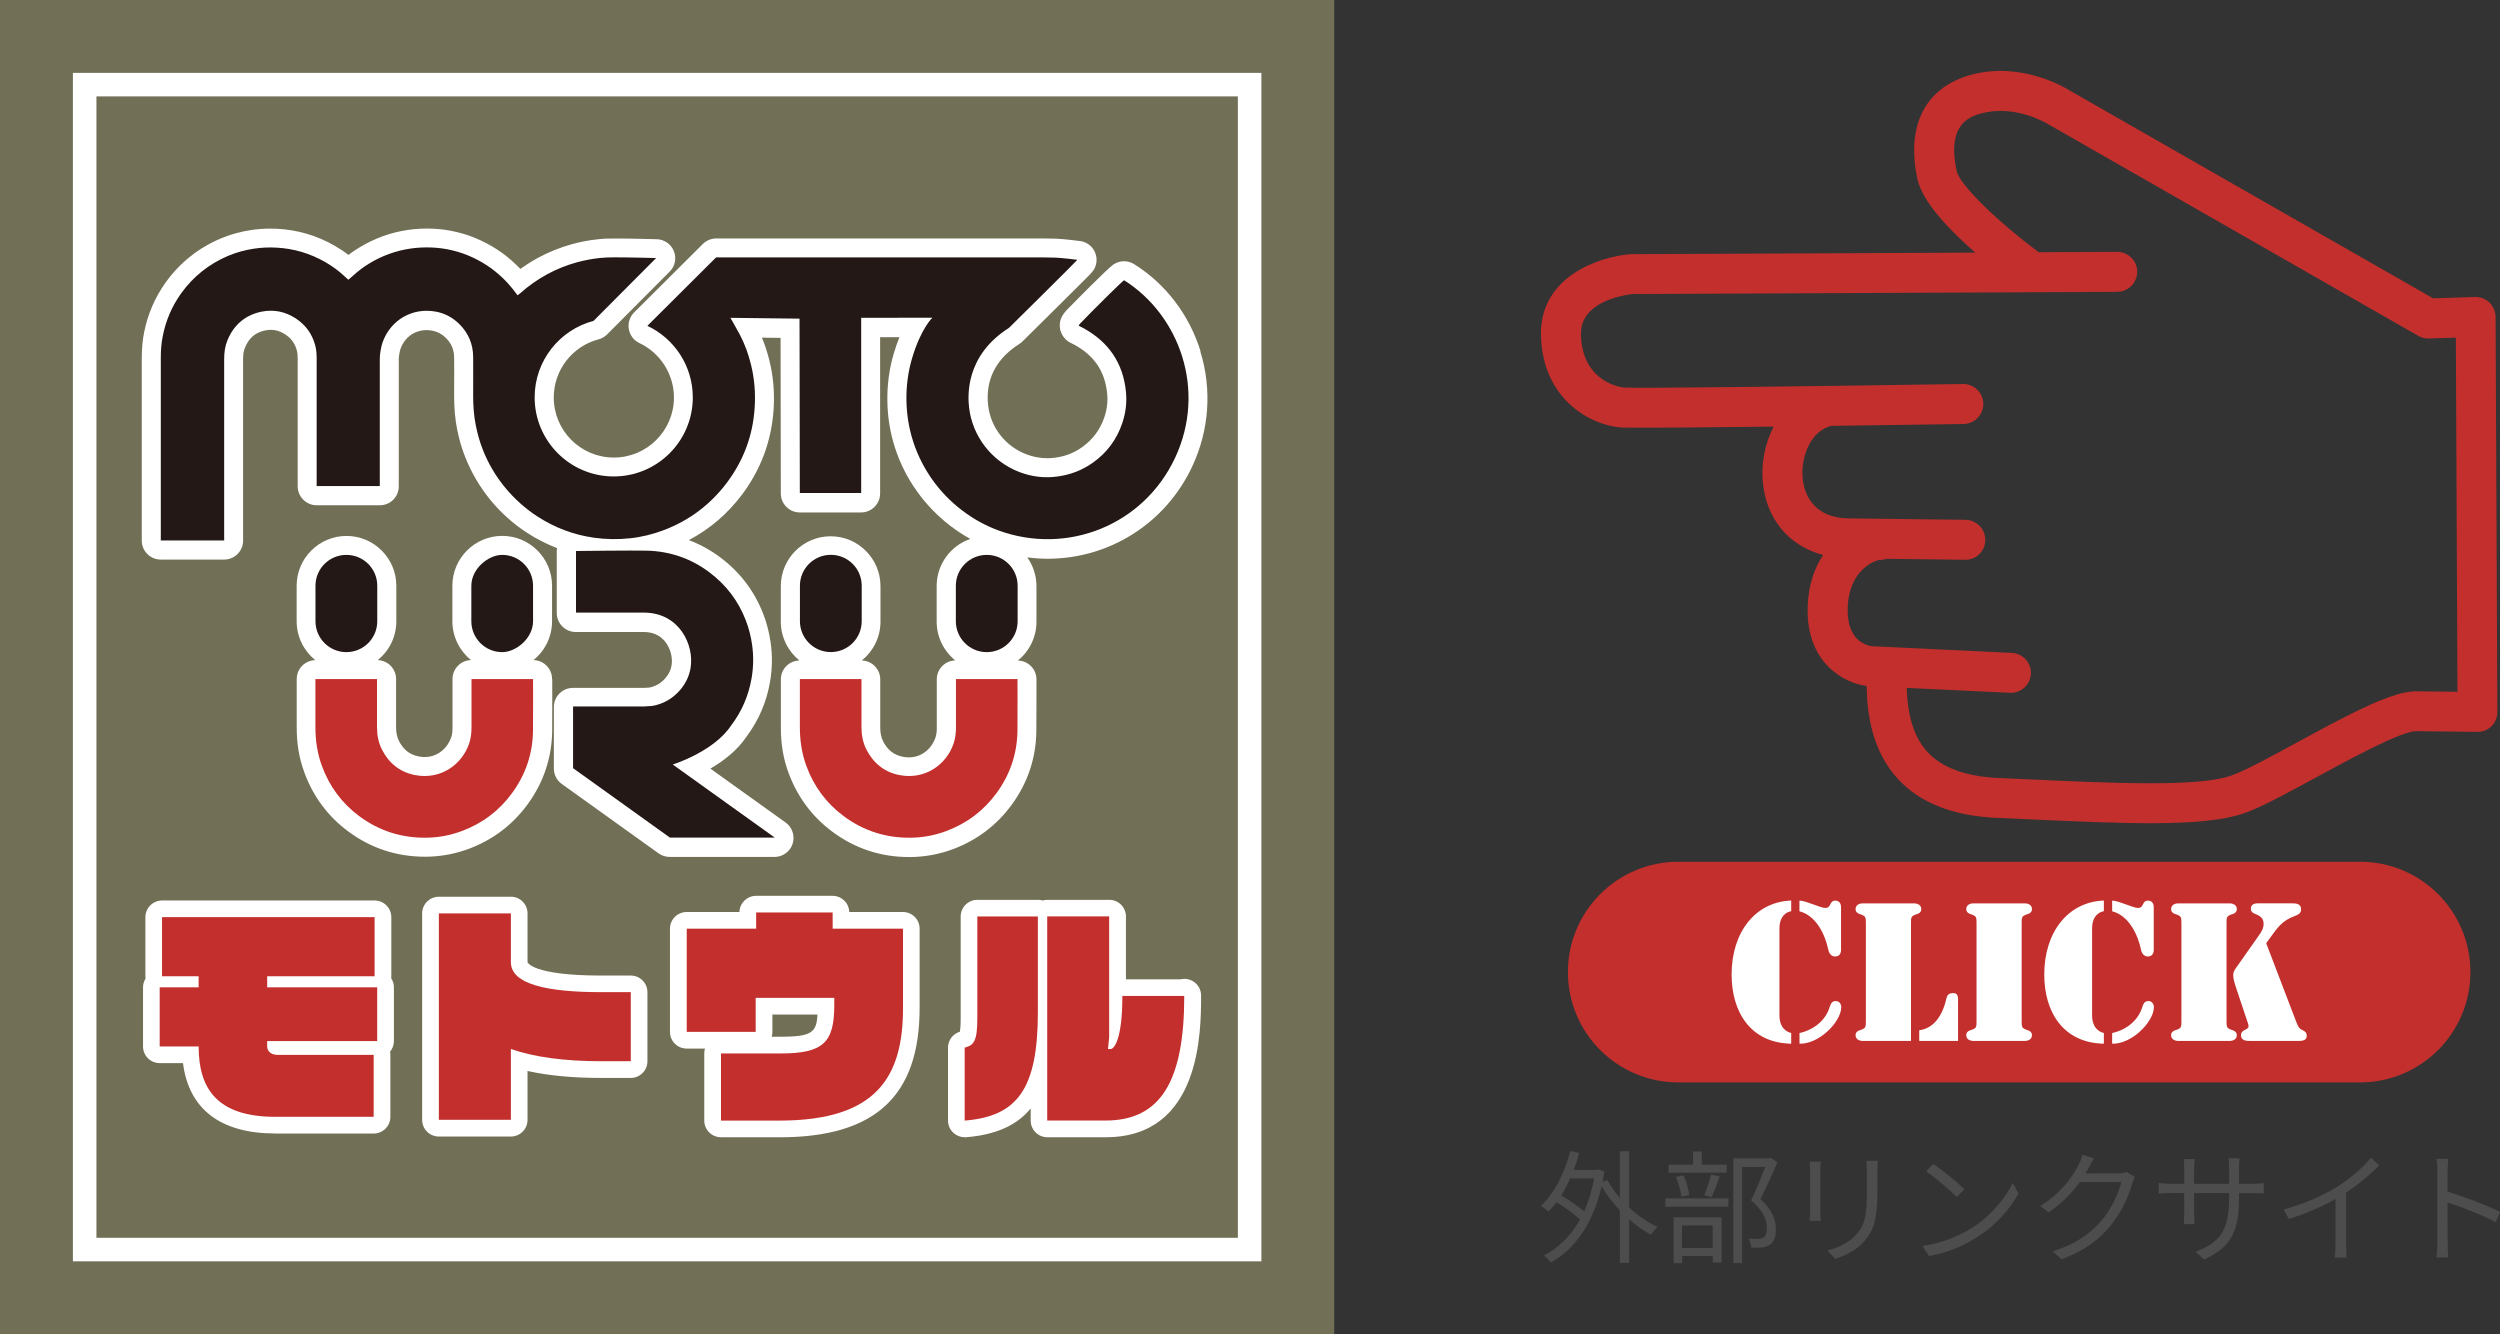 <?xml version="1.0" encoding="UTF-8"?>
<svg id="_レイヤー_2" data-name="レイヤー 2" xmlns="http://www.w3.org/2000/svg" viewBox="0 0 424.91 226.77">
  <rect x="0" y="0" width="424.91" height="226.77" fill="#333333" stroke="none"/>
  <defs>
    <style>
      .cls-1 {
        fill: #fff;
      }

      .cls-2 {
        fill: #c32f2c;
      }

      .cls-3 {
        fill: #231815;
      }

      .cls-4 {
        fill: #716f55;
      }

      .cls-5 {
        fill: #4e4d4d;
      }
    </style>
  </defs>
  <g id="_レイヤー_1-2" data-name="レイヤー 1">
    <g>
      <g>
        <rect class="cls-4" width="226.77" height="226.77"/>
        <g>
          <path class="cls-1" d="m46.8,192.65c-9.32,0-14.7-4.12-15.7-11.96h-3.96c-1.57,0-2.83-1.27-2.83-2.83v-10.05c0-.55.16-1.06.43-1.49-.02-.12-.03-.25-.03-.38v-10.05c0-1.56,1.27-2.84,2.83-2.84h36.13c1.57,0,2.84,1.27,2.84,2.84v10.05c0,.11,0,.22-.02.33.29.44.46.97.46,1.54v9.13c0,.69-.24,1.31-.65,1.8.03.18.05.36.05.55v10.53c0,1.57-1.27,2.84-2.83,2.84h-16.71Z"/>
          <path class="cls-2" d="m45.41,176.94v.92c0,.96.88,1.43,1.71,1.43h16.39v10.53h-16.71c-9.85,0-13.04-4.74-13.04-11.96h-6.62v-10.05h6.62v-1.88h-6.22v-10.05h36.13v10.05h-18.26v1.88h18.7v9.13h-18.7Z"/>
          <path class="cls-1" d="m74.59,193.17c-1.57,0-2.84-1.27-2.84-2.83v-35.09c0-1.56,1.27-2.84,2.84-2.84h12.24c1.57,0,2.83,1.27,2.83,2.84v8.29s.74,2.27,12.56,2.27h4.99c1.57,0,2.83,1.27,2.83,2.84v11.73c0,1.56-1.27,2.83-2.83,2.83h-4.99c-4.84,0-8.99-.39-12.56-1.18v8.31c0,1.57-1.27,2.83-2.83,2.83h-12.24Z"/>
          <path class="cls-2" d="m102.22,180.37c-6.22,0-11.37-.68-15.39-2.08v12.04h-12.24v-35.09h12.24v8.29c0,3.79,6.22,5.1,15.39,5.1h4.99v11.73h-4.99Z"/>
          <path class="cls-1" d="m122.54,193.29c-1.57,0-2.84-1.27-2.84-2.83v-11.41c0-.29.04-.57.12-.83h-3.11c-1.57,0-2.84-1.27-2.84-2.84v-17.54c0-1.56,1.27-2.83,2.84-2.83h8.97c.04-1.53,1.29-2.75,2.83-2.75h13c1.54,0,2.79,1.22,2.83,2.75h9.13c1.57,0,2.83,1.27,2.83,2.83v13.48c0,14.99-7.57,21.98-23.81,21.98h-9.97Zm10.13-17.08c5.24,0,6.13-.71,6.27-3.78h-7.66v2.95c0,.29-.04.57-.12.83h1.52Z"/>
          <path class="cls-2" d="m132.51,190.46h-9.97v-11.41h10.13c7.34,0,9.13-1.91,9.13-8.29v-1.16h-13.36v5.78h-11.72v-17.54h11.8v-2.75h13v2.75h11.96v13.48c0,11.53-4.31,19.14-20.98,19.14Z"/>
          <path class="cls-1" d="m163.96,193.29c-.71,0-1.4-.27-1.92-.75-.58-.54-.91-1.29-.91-2.08v-12.4c0-1.26.83-2.36,2.02-2.71.06-.34.13-1,.13-2.27v-17.31c0-1.57,1.27-2.83,2.84-2.83h10.29c.28,0,.55.04.8.11.25-.07.52-.11.8-.11h10.53c1.57,0,2.83,1.27,2.83,2.83v10.68h9.25c.22-.05.44-.08.68-.08,1.57,0,2.84,1.27,2.84,2.83v.08c0,5.94,0,24.01-16.2,24.01h-9.93c-1.57,0-2.83-1.27-2.83-2.83v-2.06c-2.43,2.95-6.02,4.48-10.97,4.89-.08,0-.15,0-.23,0h0Z"/>
          <path class="cls-2" d="m163.96,190.46v-12.4c1.59-.4,2.15-1.16,2.15-4.98v-17.31h10.29v16.27c0,13.2-3.59,17.7-12.44,18.42Zm26.8-21.18v.08c0,7.5-1.48,8.93-1.96,8.93h-.48l.2-2.03v-20.5h-10.53v34.69h9.93c9.41,0,13.36-6.78,13.36-21.18h-10.53Zm10.53-.08v.08-.08Z"/>
          <path class="cls-1" d="m93.83,115.4c0-1.75-1.41-3.18-3.16-3.21,1.93-1.55,3.16-3.93,3.16-6.6v-6.04c0-4.67-3.8-8.47-8.47-8.47s-8.47,3.8-8.47,8.47v6.04c0,2.66,1.24,5.04,3.16,6.6-1.74.04-3.14,1.47-3.14,3.22,0,0,0,5.8,0,8.29,0,.62-.07,1.14-.21,1.59-.55,1.68-2.16,3.38-4.52,3.38-.32,0-.66-.03-.99-.1-1.54-.29-2.61-1.13-3.38-2.63-.33-.65-.49-1.41-.49-2.32v-8.2c0-1.75-1.39-3.17-3.12-3.22,1.93-1.56,3.16-3.94,3.16-6.6v-6.04c0-4.67-3.8-8.47-8.47-8.47s-8.47,3.8-8.47,8.47v6.04c0,2.66,1.24,5.04,3.16,6.6-.83.02-1.62.36-2.21.94-.61.61-.94,1.43-.94,2.29,0,.06,0,5.66,0,8.08-.02,2.83.41,5.38,1.31,7.81,1.5,4.08,4.01,7.45,7.46,10,3.84,2.85,8.22,4.29,13.02,4.29.12,0,.23,0,.35,0,2.44-.04,4.83-.49,7.11-1.34,4.09-1.53,7.45-4.08,10-7.57,2.7-3.7,4.1-7.87,4.17-12.39.03-2.27.01-8.62.01-8.89Z"/>
          <path class="cls-1" d="m204.05,59.69c-1.92-6.18-5.92-11.43-11.28-14.79-.53-.33-1.12-.5-1.72-.5s-1.25.18-1.79.54c-1,.67-6.93,6.7-8.04,7.85-.24.26-.4.49-.49.62h0c-.74,1.04-.81,2.4-.19,3.49.4.73.96,1.14,1.37,1.35,0,0,.01,0,.02,0,.11.05.22.11.33.17.14.07.27.14.38.19,3.4,1.88,5.16,4.52,5.54,8.29.13,1.36-.02,2.67-.48,4.02-.73,2.13-1.97,3.79-3.79,5.09-1.38.98-2.9,1.57-4.64,1.79-.43.06-.87.08-1.29.08-1.19,0-2.37-.22-3.52-.66-3.59-1.37-6.08-4.56-6.51-8.32-.35-3.02.29-7.27,5.3-10.44.2-.12.38-.27.54-.43,0,0,2.9-2.87,5.81-5.75,1.69-1.68,3.04-3.01,4-3.98.55-.55,1.01-1.01,1.34-1.34.71-.72,1.14-1.15,1.35-2.05.21-.87.04-1.79-.46-2.54-.5-.75-1.29-1.25-2.18-1.39-.34-.05-2.95-.37-4.16-.41-.63-.02-1.38-.04-2.15-.04-6.71,0-35.05,0-48.49,0h-7.11c-.85,0-1.67.34-2.28.94l-11.68,11.63c-.74.74-1.08,1.8-.9,2.84.18,1.04.85,1.92,1.8,2.37,3.56,1.68,5.87,5.31,5.87,9.25,0,5.63-4.58,10.21-10.22,10.21s-10.21-4.58-10.21-10.21c0-4.64,3.13-8.7,7.61-9.88.55-.15,1.06-.44,1.46-.84l10.64-10.68c.91-.91,1.19-2.28.71-3.47-.48-1.2-1.62-1.99-2.91-2.03-.18,0-4.38-.12-6.81-.12-.13,0-.26,0-.38,0-.94,0-1.86.02-2.83.13-1.51.16-3,.44-4.42.84-1.98.55-3.91,1.32-5.72,2.3-1.04.56-2.04,1.2-3.02,1.9-.2-.22-.41-.43-.62-.62-1.05-1.02-2.17-1.93-3.33-2.68-1.2-.78-2.47-1.44-3.78-1.98-1.32-.54-2.71-.94-4.12-1.21-1.31-.25-2.67-.37-4.04-.37h-.16c-1.45.01-2.88.16-4.26.44-1.4.28-2.78.71-4.09,1.26-1.27.53-2.53,1.21-3.75,2.01-.38.25-.73.51-1.07.77-.76-.59-1.57-1.12-2.41-1.6-3-1.71-6.25-2.66-9.66-2.84-.41-.02-.83-.03-1.23-.03-1.08,0-2.15.08-3.19.23-1.82.27-3.55.75-5.16,1.42-3.86,1.62-7.03,4.16-9.45,7.54-1.79,2.51-3.01,5.34-3.63,8.43-.27,1.35-.4,2.77-.4,4.34,0,10.13,0,31.07,0,31.07,0,.86.34,1.68.95,2.28.6.6,1.42.94,2.28.94h10.77c1.78,0,3.22-1.44,3.22-3.22,0-.21.01-20.95,0-30.84,0-.82.1-1.45.32-1.96.69-1.68,1.76-2.58,3.46-2.93.32-.06.63-.1.94-.1.85,0,1.64.25,2.43.77,1.04.68,1.67,1.55,1.99,2.75.09.34.14.77.14,1.34,0,6.94,0,21.73,0,21.73,0,1.78,1.45,3.23,3.23,3.23h10.73c.86,0,1.68-.34,2.28-.94.61-.61.94-1.43.94-2.28,0-5.78,0-20.86,0-21.65.02-.51.16-1.33.3-1.73.71-1.96,2.41-3.17,4.43-3.17.31,0,.63.03.95.09.88.16,1.63.56,2.3,1.21.96.94,1.41,2,1.43,3.35.02,1.67.01,3.37,0,5.02,0,.54,0,1.08,0,1.63,0,2.03.17,3.87.52,5.61.32,1.63.77,3.18,1.34,4.61,1.05,2.68,2.51,5.16,4.33,7.38,1.8,2.18,3.89,4.05,6.22,5.56,1.62,1.05,3.32,1.91,5.08,2.59-.03.18-.05.37-.05.56v10.47c0,1.78,1.45,3.23,3.23,3.23h11.53c1.52,0,2.73.52,3.6,1.56.93,1.1,1.39,2.77,1.15,4.14-.13.77-.46,1.45-1,2.09-.74.87-1.59,1.39-2.7,1.64-.09.01-.46.06-1.03.07h-12.04c-.86,0-1.68.34-2.28.95-.61.6-.95,1.42-.95,2.28v10.48c0,1.04.5,2.02,1.35,2.62l16.46,11.8c.55.39,1.21.6,1.88.6h17.82c1.4,0,2.64-.91,3.07-2.24.43-1.34-.05-2.79-1.19-3.61l-12.79-9.16c2.19-1.27,4.55-3.06,6.14-5.43,2.06-2.75,3.41-5.88,4-9.31.39-2.25.42-4.53.09-6.77-.24-1.65-.65-3.24-1.22-4.72-1.49-3.89-3.95-7.14-7.31-9.66-1.68-1.26-3.47-2.24-5.36-2.95,3.53-1.86,6.54-4.43,8.99-7.67,3.23-4.28,5.05-9.15,5.41-14.47.19-2.89-.04-5.71-.71-8.38-.34-1.39-.76-2.67-1.27-3.89l3.17.04.04,26.45c0,1.78,1.45,3.22,3.22,3.22h10.43c.86,0,1.68-.34,2.28-.95.61-.61.95-1.42.95-2.28v-26.55h3.28c-.32.8-.65,1.71-.95,2.73-.78,2.61-1.14,5.35-1.1,8.13.04,2.76.49,5.46,1.33,8.02.85,2.59,2.08,5.03,3.66,7.25,1.58,2.23,3.49,4.22,5.68,5.9,1.09.84,2.24,1.59,3.43,2.25-3.33,1.14-5.72,4.3-5.72,8.01v6.04c0,2.66,1.23,5.04,3.16,6.6-1.74.04-3.14,1.47-3.14,3.22,0,0,0,5.8,0,8.29,0,.62-.07,1.14-.22,1.59-.55,1.68-2.16,3.38-4.52,3.38-.33,0-.66-.03-1-.1-1.54-.29-2.61-1.13-3.38-2.63-.33-.65-.49-1.41-.49-2.32v-8.2c0-1.75-1.39-3.17-3.13-3.22,1.93-1.56,3.17-3.94,3.17-6.6v-6.04c0-4.67-3.8-8.47-8.47-8.47s-8.47,3.8-8.47,8.47v6.04c0,2.66,1.24,5.04,3.16,6.6-.83.02-1.63.36-2.21.94-.61.61-.95,1.43-.94,2.29,0,.06,0,5.66,0,8.08-.02,2.83.41,5.38,1.31,7.81,1.51,4.08,4.02,7.45,7.46,10,3.84,2.85,8.22,4.29,13.02,4.29.12,0,.23,0,.35,0,2.44-.04,4.83-.49,7.11-1.34,4.09-1.53,7.45-4.08,10-7.57,2.7-3.7,4.1-7.87,4.17-12.39.03-2.27.02-8.62.02-8.89,0-1.75-1.41-3.18-3.16-3.21,1.93-1.55,3.16-3.93,3.16-6.6v-6.04c0-1.82-.58-3.5-1.55-4.88,1.14.14,2.29.22,3.44.22h0c5.09,0,10.05-1.41,14.35-4.1,4.44-2.77,7.98-6.77,10.24-11.59,2.88-6.15,3.37-13.08,1.38-19.52Z"/>
          <path class="cls-3" d="m191.05,47.63c-.44.29-5.16,4.95-7.49,7.39-.09.09-.15.2-.22.29.03.04.03.07.05.08.26.14.54.26.79.4,4.26,2.36,6.71,5.93,7.19,10.79.18,1.83-.04,3.63-.64,5.38-.94,2.76-2.6,4.99-4.98,6.68-1.83,1.3-3.86,2.07-6.1,2.36-2.2.29-4.32.02-6.37-.76-4.83-1.85-8.02-6.19-8.57-10.97-.21-1.82-.75-8.77,6.78-13.54,0,0,11.6-11.46,11.62-11.57-.26-.04-2.72-.34-3.75-.37-.69-.02-1.37-.04-2.05-.04-8.87,0-55.6,0-55.6,0l-11.68,11.63c4.56,2.15,7.72,6.79,7.72,12.16,0,7.42-6.02,13.44-13.44,13.44s-13.44-6.02-13.44-13.44c0-6.24,4.25-11.48,10.01-13l10.64-10.68s-4.77-.13-7.08-.12c-.84,0-1.68.02-2.5.11-1.32.14-2.62.39-3.91.74-1.76.49-3.44,1.16-5.04,2.03-1.66.9-3.19,1.99-4.6,3.25-.12.11-.26.2-.43.32-.75-1.02-1.51-1.97-2.39-2.82-.88-.85-1.82-1.62-2.85-2.29-1.02-.67-2.1-1.23-3.23-1.69-1.13-.46-2.3-.8-3.5-1.03-1.18-.22-2.37-.32-3.58-.31-1.22,0-2.44.13-3.63.37-1.2.24-2.36.6-3.49,1.07-1.13.47-2.2,1.05-3.21,1.73-1.02.67-1.92,1.49-2.87,2.33-.22-.2-.38-.35-.54-.49-1.04-.99-2.2-1.84-3.45-2.55-2.55-1.45-5.3-2.27-8.23-2.42-1.27-.07-2.52-.02-3.78.17-1.51.22-2.98.62-4.38,1.2-3.29,1.39-5.99,3.53-8.07,6.44-1.55,2.17-2.57,4.58-3.09,7.19-.25,1.22-.34,2.46-.34,3.7,0,10.13,0,31.07,0,31.07h10.77s.01-20.84,0-30.84c0-1.1.14-2.18.56-3.2,1.09-2.62,3.03-4.28,5.8-4.85,2.05-.41,4.01-.02,5.78,1.13,1.7,1.11,2.82,2.65,3.34,4.62.19.71.24,1.44.24,2.16,0,6.94,0,21.73,0,21.73h10.73s0-21.36,0-21.73c.02-.82.22-1.99.5-2.76,1.33-3.66,4.94-5.89,8.99-5.16,1.53.27,2.87.99,3.98,2.07,1.58,1.54,2.38,3.43,2.4,5.63.02,2.23,0,4.45,0,6.68,0,1.67.12,3.33.45,4.98.28,1.39.66,2.75,1.17,4.06.93,2.37,2.2,4.54,3.82,6.5,1.58,1.91,3.4,3.55,5.48,4.9,2.93,1.9,6.12,3.11,9.59,3.61,2.05.29,4.1.32,6.15.1,1.98-.21,3.91-.69,5.78-1.4,4.31-1.65,7.86-4.32,10.64-7.99,2.84-3.77,4.45-8.02,4.76-12.74.17-2.5-.02-4.96-.62-7.39-.43-1.75-1.03-3.44-1.87-5.04-.4-.76-1.62-2.91-1.62-2.91l11.74.14.05,29.63h10.43v-29.77l12.1-.02s-1.95,1.82-3.45,6.89c-.69,2.34-1,4.73-.96,7.16.04,2.41.42,4.77,1.17,7.07.75,2.29,1.83,4.42,3.22,6.39,1.41,1.99,3.09,3.72,5.02,5.2,1.91,1.47,4,2.63,6.27,3.46,11.54,4.21,24.57-.81,29.98-12.35,5.39-11.5.75-24.28-8.7-30.21Z"/>
          <path class="cls-3" d="m97.41,120.07h12.08c.88-.02,1.48-.11,1.61-.13,1.83-.39,3.34-1.3,4.54-2.72.89-1.05,1.48-2.26,1.72-3.62.7-4-1.92-9.48-7.93-9.48h-11.53v-10.47s9.72-.12,12.03-.06c3.92.1,7.48,1.31,10.62,3.67,2.86,2.14,4.95,4.88,6.23,8.23.5,1.3.84,2.65,1.04,4.03.28,1.93.25,3.85-.08,5.76-.51,2.94-1.65,5.62-3.46,8-2.95,4.49-9.94,6.66-9.94,6.66l17.34,12.42h-17.82l-16.46-11.8v-10.48Z"/>
          <path class="cls-2" d="m64.08,115.41s0,5.78,0,8.2c0,1.33.24,2.6.84,3.79,1.19,2.34,3.08,3.85,5.65,4.34,4.35.83,8-1.81,9.19-5.44.27-.84.38-1.71.38-2.6,0-2.48,0-8.28,0-8.28h10.46s.02,6.56-.01,8.83c-.06,3.89-1.26,7.4-3.55,10.54-2.19,3-5.05,5.15-8.53,6.45-1.94.73-3.95,1.11-6.03,1.14-4.21.06-8.02-1.15-11.4-3.65-2.97-2.2-5.08-5.06-6.36-8.53-.79-2.15-1.12-4.38-1.11-6.68.01-2.46,0-8.1,0-8.1h10.45Z"/>
          <path class="cls-3" d="m64.12,105.59v-6.04c0-2.9-2.35-5.24-5.25-5.24h0c-2.9,0-5.25,2.35-5.25,5.24v6.04c0,2.9,2.35,5.25,5.25,5.25h0c2.9,0,5.25-2.35,5.25-5.25Z"/>
          <rect class="cls-3" x="77.1" y="97.33" width="16.53" height="10.49" rx="5.25" ry="5.25" transform="translate(187.93 17.21) rotate(90)"/>
          <path class="cls-2" d="m146.42,115.41s0,5.78,0,8.2c0,1.33.24,2.6.84,3.79,1.2,2.34,3.08,3.85,5.65,4.34,4.36.83,8-1.81,9.19-5.44.27-.84.38-1.71.38-2.6,0-2.48,0-8.28,0-8.28h10.46s.02,6.56-.01,8.83c-.06,3.89-1.26,7.4-3.55,10.54-2.19,3-5.05,5.15-8.53,6.45-1.94.73-3.95,1.11-6.03,1.14-4.21.06-8.02-1.15-11.4-3.65-2.97-2.2-5.08-5.06-6.36-8.53-.79-2.15-1.12-4.38-1.11-6.68.01-2.46,0-8.1,0-8.1h10.45Z"/>
          <path class="cls-3" d="m138.2,97.33h6.03c2.9,0,5.25,2.35,5.25,5.25h0c0,2.9-2.35,5.25-5.25,5.25h-6.03c-2.9,0-5.25-2.35-5.25-5.25h0c0-2.9,2.35-5.25,5.25-5.25Z" transform="translate(243.79 -38.65) rotate(90)"/>
          <path class="cls-3" d="m172.96,105.59v-6.04c0-2.9-2.35-5.24-5.25-5.24h0c-2.9,0-5.25,2.35-5.25,5.24v6.04c0,2.9,2.35,5.25,5.25,5.25h0c2.9,0,5.25-2.35,5.25-5.25Z"/>
          <path class="cls-1" d="m12.39,214.38V12.38h202v202H12.39Zm198-4V16.38H16.39v194h194Z"/>
        </g>
      </g>
      <g>
        <g>
          <path class="cls-5" d="m276.9,205.24c1.48,1.4,3.17,2.54,4.82,3.3-.35.29-.83.9-1.11,1.31-1.25-.65-2.52-1.54-3.71-2.59v7.38h-1.58v-8.91c-1.19-1.27-2.27-2.67-3.11-4.09-1.52,6.57-4.65,10.72-8.61,12.93-.27-.35-.86-.92-1.23-1.15,2.48-1.29,4.61-3.32,6.17-6.13-.96-.92-2.54-2.09-3.98-2.96-.44.58-.9,1.13-1.38,1.61-.25-.27-.92-.77-1.27-1,2.29-2.13,4.03-5.57,4.99-9.3l1.52.31c-.27.98-.58,1.96-.94,2.88h3.92l.29-.08,1,.38c-.08.6-.21,1.19-.31,1.75l.81-.31c.56,1.04,1.29,2.06,2.13,3.05v-7.95h1.58v9.57Zm-10.01-4.96c-.48,1.04-.98,2.02-1.54,2.9,1.36.79,2.9,1.84,3.9,2.73.73-1.65,1.31-3.53,1.71-5.63h-4.07Z"/>
          <path class="cls-5" d="m283.05,203.67h10.72v1.42h-10.72v-1.42Zm10.43-4.36h-9.89v-1.36h4.17v-2.23h1.48v2.23h4.23v1.36Zm-9.03,7.59h8.16v7.68h-1.5v-1.11h-5.21v1.23h-1.44v-7.8Zm1.33-3.48c-.1-.92-.48-2.32-.92-3.38l1.29-.27c.48,1.02.86,2.44.96,3.34l-1.33.31Zm.1,4.86v3.84h5.21v-3.84h-5.21Zm3.78-5.11c.4-.96.92-2.5,1.17-3.55l1.46.35c-.44,1.21-.94,2.59-1.38,3.5l-1.25-.31Zm12.45-5.63c-.85,1.96-1.92,4.36-2.9,6.26,2.09,1.92,2.61,3.57,2.63,5.05,0,1.27-.29,2.23-1.02,2.71-.38.25-.81.4-1.36.46-.52.06-1.21.06-1.82.04-.02-.44-.17-1.11-.44-1.54.65.06,1.21.06,1.65.04.31-.02.65-.08.9-.23.44-.27.56-.9.56-1.65,0-1.31-.58-2.86-2.69-4.67.86-1.75,1.77-4,2.42-5.67h-3.94v16.35h-1.5v-17.81h6.13l.25-.06,1.13.73Z"/>
          <path class="cls-5" d="m309.39,198.94v6.97c0,.52.04,1.21.08,1.59h-1.92c.04-.31.1-.98.1-1.61v-6.95c0-.38-.04-1.11-.08-1.5h1.9c-.04.4-.08,1-.08,1.5Zm9.7.15v3.38c0,5.01-.69,6.65-2.19,8.45-1.36,1.63-3.44,2.52-4.96,3.05l-1.36-1.44c1.92-.48,3.69-1.31,4.99-2.77,1.48-1.73,1.73-3.42,1.73-7.36v-3.3c0-.71-.04-1.29-.1-1.81h1.96c-.04.52-.06,1.11-.06,1.81Z"/>
          <path class="cls-5" d="m335.11,208.74c3.21-2.02,5.76-5.11,6.97-7.68l1,1.77c-1.42,2.61-3.86,5.44-7.01,7.43-2.09,1.31-4.71,2.59-8.2,3.23l-1.11-1.71c3.65-.54,6.36-1.81,8.34-3.05Zm-1.23-6.61l-1.31,1.31c-1.04-1.08-3.65-3.32-5.19-4.36l1.19-1.27c1.48.98,4.15,3.15,5.32,4.32Z"/>
          <path class="cls-5" d="m354.96,198.54c-.15.29-.31.58-.5.88h5.65c.56,0,1.02-.06,1.36-.21l1.4.86c-.17.29-.38.77-.48,1.11-.56,2.11-1.86,4.92-3.71,7.18-1.9,2.32-4.38,4.23-8.3,5.67l-1.5-1.36c3.82-1.13,6.42-3.02,8.32-5.24,1.63-1.92,2.9-4.61,3.34-6.51h-7.05c-1.27,1.75-3.02,3.61-5.3,5.13l-1.44-1.08c3.59-2.15,5.65-5.17,6.55-7.05.21-.35.52-1.11.65-1.65l1.94.63c-.35.54-.73,1.25-.92,1.65Z"/>
          <path class="cls-5" d="m374.58,214.06l-1.4-1.31c3.8-1.46,5.69-3.25,5.69-9.09v-.88h-5.95v3.38c0,.77.06,1.69.08,1.9h-1.84c.02-.21.08-1.11.08-1.9v-3.38h-2.25c-.9,0-1.84.06-2.09.08v-1.81c.19.04,1.21.15,2.09.15h2.25v-2.67c0-.44-.02-1.04-.08-1.52h1.86c-.02.21-.1.79-.1,1.52v2.67h5.95v-2.61c0-.81-.06-1.5-.1-1.71h1.88c-.02.21-.1.9-.1,1.71v2.61h2.29c.92,0,1.63-.06,1.92-.1v1.75c-.23-.02-1-.06-1.92-.06h-2.29v.75c0,5.55-1.19,8.41-5.97,10.53Z"/>
          <path class="cls-5" d="m397.29,201.67c2.17-1.36,4.25-3.17,5.69-4.9l1.4,1.29c-1.58,1.65-3.5,3.23-5.63,4.65v8.8c0,.79.04,1.81.12,2.23h-2.04c.06-.4.12-1.44.12-2.23v-7.72c-2.19,1.25-5.05,2.5-7.95,3.4l-.83-1.63c3.61-.98,6.8-2.44,9.12-3.9Z"/>
          <path class="cls-5" d="m414.27,199.13c0-.58-.04-1.52-.17-2.17h2.04c-.06.65-.15,1.54-.15,2.17v3.4c2.75.83,6.72,2.34,8.91,3.44l-.71,1.77c-2.27-1.23-5.88-2.63-8.2-3.36.02,3.13.02,6.28.02,6.88,0,.65.04,1.77.12,2.46h-2.02c.1-.67.15-1.69.15-2.46v-12.14Z"/>
        </g>
        <g>
          <path class="cls-2" d="m325.91,30.5c-1.89-8.67.97-14.94,7.87-17.4.39-.14.79-.27,1.21-.38,8.75-2.4,16.42,2.43,16.74,2.64,0,0,60.18,34.42,61.8,35.34,1.49-.05,7.13-.22,7.13-.22.92-.03,1.8.31,2.46.95.66.64,1.03,1.51,1.04,2.43l.3,67.13c0,.91-.33,1.78-.97,2.42-.65.64-1.49.99-2.4.98l-10.43-.12c-2.42-.07-11.54,4.89-16.99,7.85-4.98,2.71-9.28,5.05-12.18,6.08-6.8,2.42-20.28,1.8-37.33,1.02l-4.88-.22c-7.4-.33-13.04-2.58-16.77-6.68-4.22-4.64-5.18-10.7-5.25-15.74-3.63-.42-10.32-3.76-10.02-13.46.12-3.88,1.26-6.73,2.62-8.79-5.88-1.56-9.78-6.22-10.27-12.69-.23-3.07.42-6.34,1.87-9.13-12.67.15-24.52.25-26.02.14-5.32-.43-13.31-4.96-13.53-15.68-.2-9.97,9.88-13.36,15.24-13.77.08,0,.16,0,.24,0l58.33-.26c-4.29-3.76-8.97-8.6-9.8-12.42Zm20.38,12.22c.06.05.11.11.17.15l13.38-.06c1.88,0,3.4,1.51,3.41,3.38,0,1.48-.94,2.74-2.26,3.21-.35.13-.73.19-1.12.2,0,0-81.97.37-82.29.37-.32.03-1.96.2-3.78.85-2.46.88-5.17,2.61-5.1,6,.17,8.38,7.21,9.04,7.29,9.05,2.32.17,35.75-.27,57.65-.6,1.88-.03,3.42,1.47,3.45,3.34.03,1.88-1.47,3.42-3.34,3.45-2.28.04-11.76.18-22.44.32-3.41.72-5.22,5.05-4.94,8.74.16,2.06,1.23,6.87,7.82,6.99l19.85.24c1.88.02,3.41,1.56,3.39,3.44-.02,1.87-1.52,3.38-3.4,3.35l-13.36-.16c-.37.12-.75.2-1.16.19h.03c-.82.03-5.3,1.64-5.5,8.15-.17,5.4,2.98,6.34,4.03,6.51.09,0,1.18.05,2.84.14h0c6.33.3,21.04,1,21.04,1,1.87.09,3.32,1.68,3.23,3.55-.09,1.87-1.68,3.32-3.55,3.23l-17.55-.83c.1,3.71.81,7.91,3.47,10.84,2.47,2.72,6.53,4.22,12.05,4.47l4.89.22c15.01.69,29.2,1.34,34.74-.63,2.4-.85,6.68-3.18,11.22-5.65,6.69-3.64,11.77-6.33,15.58-7.68,1.92-.68,3.52-1.03,4.85-.99,0,0,3.79.04,6.8.08-.03-5.87-.24-54.26-.27-60.19-2.26.07-4.61.14-4.61.14-.63.02-1.25-.13-1.79-.45l-62.79-35.91c-.19-.12-5.64-3.48-11.42-1.9-.27.07-.59.16-.93.28-1.98.71-4.82,2.57-3.31,9.5.54,2.5,7.54,9.08,13.74,13.66Z"/>
          <g>
            <path class="cls-2" d="m401.12,146.47h-115.87c-10.36,0-18.76,8.4-18.76,18.75s8.4,18.75,18.76,18.75h115.87c10.36,0,18.76-8.4,18.76-18.75s-8.4-18.75-18.76-18.75Z"/>
            <g>
              <path class="cls-1" d="m304.44,177.39c-6.88-.12-10.13-5.35-10.13-11.76,0-7.22,4.06-12.35,10.13-12.57v1.81c-1.5.31-2,1.59-2,2.91v14.82c0,1.31.5,2.6,2,2.97v1.81Zm1.41-24.32c1.16.03,3.56,1.25,4.38,1.25.47,0,.66-.19.84-.59.19-.41.41-.66.84-.66,1,0,1,.97,1,1.12v7.25c0,.16,0,1.13-1,1.13-.66,0-1.03-.53-1.16-1.13-.53-2.53-2-5.78-4.91-6.56v-1.81Zm6.16,17.07c.59,0,.94.5.94,1.06-.06,2.56-3.85,6.31-7.1,6.19v-1.81c2.41-.53,4.44-2.13,5.13-4.44.19-.53.38-1,1.03-1Z"/>
              <path class="cls-1" d="m324.79,176.92h-8.25c-.12,0-1.16-.06-1.16-.97,0-.44.28-.72.69-.84,1.09-.34,1.06-.53,1.06-1.69v-16.38c0-1.16.03-1.34-1.06-1.69-.41-.12-.69-.41-.69-.84,0-.91,1.03-.97,1.16-.97h8.85c.12,0,1.16.06,1.16.97,0,.44-.28.72-.69.84-1.09.34-1.06.53-1.06,1.69v19.89Zm1.41-1.81c2.53-.34,3.97-2.53,4.63-5.44.16-.69.53-.88,1.19-.88.72,0,.78.59.78,1.19v6.94h-6.6v-1.81Z"/>
              <path class="cls-1" d="m343.61,173.42c0,1.16-.03,1.34,1.06,1.69.41.12.69.41.69.84,0,.91-1.03.97-1.16.97h-8.85c-.12,0-1.16-.06-1.16-.97,0-.44.28-.72.69-.84,1.09-.34,1.06-.53,1.06-1.69v-16.38c0-1.16.03-1.34-1.06-1.69-.41-.12-.69-.41-.69-.84,0-.91,1.03-.97,1.16-.97h8.85c.12,0,1.16.06,1.16.97,0,.44-.28.72-.69.84-1.09.34-1.06.53-1.06,1.69v16.38Z"/>
              <path class="cls-1" d="m357.58,177.39c-6.88-.12-10.13-5.35-10.13-11.76,0-7.22,4.06-12.35,10.13-12.57v1.81c-1.5.31-2,1.59-2,2.91v14.82c0,1.31.5,2.6,2,2.97v1.81Zm1.41-24.32c1.16.03,3.56,1.25,4.38,1.25.47,0,.66-.19.84-.59.19-.41.41-.66.85-.66,1,0,1,.97,1,1.12v7.25c0,.16,0,1.13-1,1.13-.66,0-1.03-.53-1.16-1.13-.53-2.53-2-5.78-4.91-6.56v-1.81Zm6.16,17.07c.59,0,.94.5.94,1.06-.06,2.56-3.85,6.31-7.1,6.19v-1.81c2.41-.53,4.44-2.13,5.13-4.44.19-.53.38-1,1.03-1Z"/>
              <path class="cls-1" d="m378.43,173.42c0,1.16-.03,1.34,1.06,1.69.41.12.69.41.69.84,0,.91-1.03.97-1.16.97h-8.85c-.12,0-1.16-.06-1.16-.97,0-.44.28-.72.69-.84,1.1-.34,1.06-.53,1.06-1.69v-16.38c0-1.16.03-1.34-1.06-1.69-.41-.12-.69-.41-.69-.84,0-.91,1.03-.97,1.16-.97h8.85c.12,0,1.16.06,1.16.97,0,.44-.28.72-.69.84-1.09.34-1.06.53-1.06,1.69v16.38Zm11.79.09c.28.69.38,1.22,1.09,1.56.47.22.75.41.75,1,0,.91-1.03.85-1.66.85h-7.85c-.72,0-1.66,0-1.66-.97,0-1.03,1.28-.84,1.28-1.53,0-.25-.16-.72-.25-.94l-1.94-5.82c-.19-.59-.41-1.25-.41-1.91s.34-1.06.72-1.59l3.63-5.16c.44-.59.81-1.22.81-1.97,0-.84-.44-1.28-1.19-1.59-.5-.22-.97-.34-.97-.97,0-.97.88-.94,1.53-.94h5.35c.75,0,1.66.03,1.66,1.03,0,.72-.59.94-1.16,1.16-2.16.81-2.88,2-4.19,3.78l-.59.81,5.04,13.19Z"/>
            </g>
          </g>
        </g>
      </g>
    </g>
  </g>
</svg>